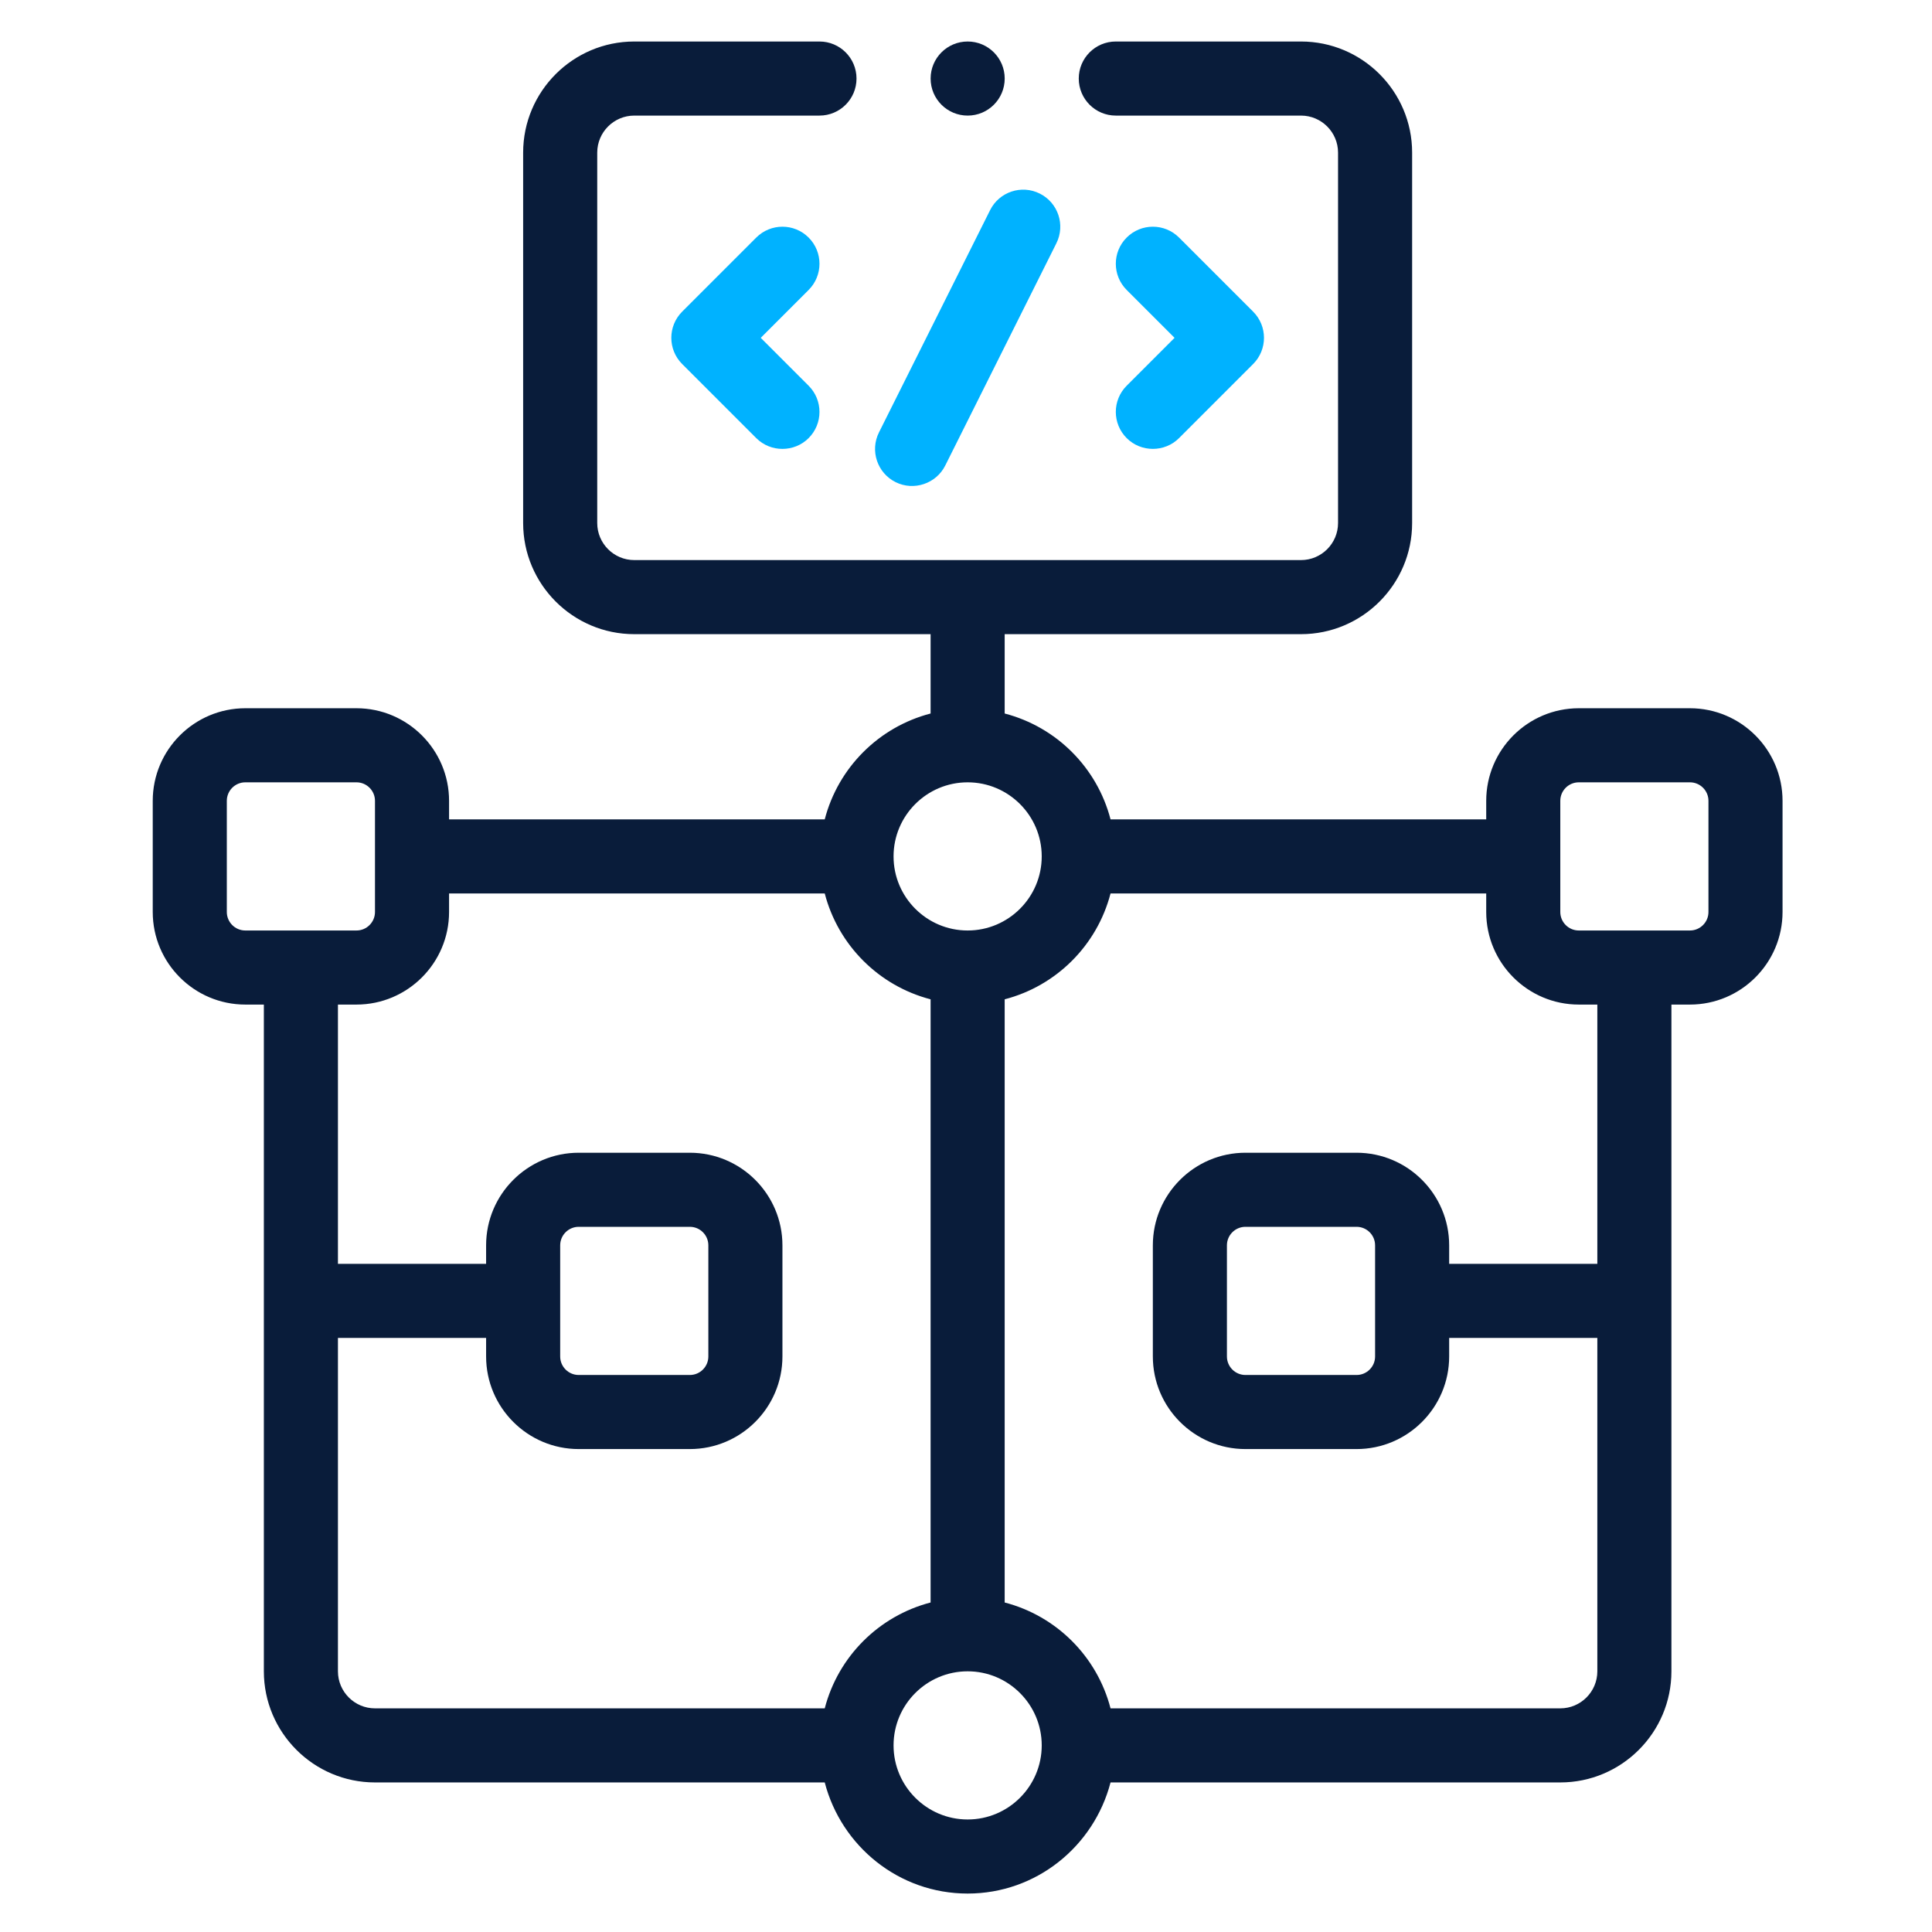 <svg width="512" height="512" viewBox="0 0 512 512" fill="none" xmlns="http://www.w3.org/2000/svg">
<path d="M214.295 62.957C210.461 59.122 204.249 59.122 200.415 62.957L180.782 82.589C176.948 86.424 176.948 92.636 180.782 96.47C180.782 96.47 200.344 116.033 200.414 116.102C204.24 119.928 210.492 119.906 214.295 116.103C218.13 112.268 218.13 106.056 214.295 102.222L201.603 89.53L214.295 76.838C218.13 73.003 218.13 66.791 214.295 62.957Z" fill="#00B2FF"/>
<path d="M298.582 116.106C302.38 119.9 308.639 119.923 312.46 116.103C312.461 116.102 332.092 96.47 332.092 96.47C335.927 92.636 335.927 86.424 332.092 82.589L312.46 62.957C308.625 59.122 302.413 59.122 298.579 62.957C294.745 66.791 294.745 73.003 298.579 76.838L311.271 89.53L298.579 102.222C294.744 106.056 294.744 112.268 298.582 116.106Z" fill="#00B2FF"/>
<path d="M237.331 127.764C242.156 130.174 248.088 128.194 250.499 123.372L279.948 64.474C282.373 59.623 280.408 53.728 275.558 51.303C270.702 48.868 264.807 50.847 262.386 55.693L232.937 114.591C230.512 119.441 232.477 125.337 237.331 127.764Z" fill="#00B2FF"/>
<path d="M447.851 187.692H418.402C404.871 187.692 393.862 198.702 393.862 212.233V217.141H294.305C290.735 203.411 279.981 192.657 266.25 189.087V168.06H344.78C361.019 168.06 374.229 154.85 374.229 138.611V40.449C374.229 24.21 361.019 11 344.78 11H295.699C290.278 11 285.883 15.395 285.883 20.816C285.883 26.237 290.278 30.633 295.699 30.633H344.78C350.192 30.633 354.597 35.037 354.597 40.449V138.611C354.597 144.023 350.192 148.427 344.78 148.427H168.088C162.676 148.427 158.272 144.023 158.272 138.611V40.449C158.272 35.037 162.676 30.633 168.088 30.633H217.169C222.59 30.633 226.985 26.237 226.985 20.816C226.985 15.395 222.59 11 217.169 11H168.088C151.849 11 138.639 24.21 138.639 40.449V138.611C138.639 154.85 151.849 168.06 168.088 168.06H246.618V189.087C232.887 192.657 222.134 203.411 218.563 217.141H119.007V212.233C119.007 198.702 107.997 187.692 94.466 187.692H65.017C51.486 187.692 40.477 198.702 40.477 212.233V241.682C40.477 255.213 51.486 266.222 65.017 266.222H69.925V442.915C69.925 459.154 83.135 472.364 99.374 472.364H218.563C222.954 489.25 238.193 501.812 256.434 501.812C274.675 501.812 289.914 489.25 294.305 472.364H413.494C429.733 472.364 442.943 459.154 442.943 442.915V266.222H447.851C461.382 266.222 472.392 255.213 472.392 241.682V212.233C472.392 198.702 461.382 187.692 447.851 187.692ZM256.434 207.325C267.262 207.325 276.067 216.13 276.067 226.957C276.067 237.785 267.262 246.59 256.434 246.59C245.606 246.59 236.802 237.785 236.802 226.957C236.802 216.13 245.606 207.325 256.434 207.325ZM65.017 246.59C62.309 246.59 60.109 244.39 60.109 241.682V212.233C60.109 209.525 62.309 207.325 65.017 207.325H94.466C97.174 207.325 99.374 209.525 99.374 212.233V241.682C99.374 244.39 97.174 246.59 94.466 246.59H65.017ZM218.563 452.731H99.374C93.963 452.731 89.558 448.326 89.558 442.915V354.569H128.823V359.477C128.823 373.008 139.833 384.017 153.363 384.017H182.812C196.343 384.017 207.353 373.008 207.353 359.477V330.028C207.353 316.497 196.343 305.487 182.812 305.487H153.363C139.833 305.487 128.823 316.497 128.823 330.028V334.936H89.558V266.222H94.466C107.997 266.222 119.007 255.213 119.007 241.682V236.774H218.563C222.134 250.504 232.887 261.258 246.618 264.828V424.677C232.887 428.247 222.134 439.001 218.563 452.731ZM148.455 359.477V330.028C148.455 327.32 150.655 325.12 153.363 325.12H182.812C185.52 325.12 187.72 327.32 187.72 330.028V359.477C187.72 362.185 185.52 364.385 182.812 364.385H153.363C150.655 364.385 148.455 362.185 148.455 359.477ZM256.434 482.18C245.606 482.18 236.802 473.375 236.802 462.547C236.802 451.72 245.606 442.915 256.434 442.915C267.262 442.915 276.067 451.72 276.067 462.547C276.067 473.375 267.262 482.18 256.434 482.18ZM423.31 334.936H384.045V330.028C384.045 316.497 373.036 305.487 359.505 305.487H330.056C316.525 305.487 305.515 316.497 305.515 330.028V359.477C305.515 373.008 316.525 384.017 330.056 384.017H359.505C373.036 384.017 384.045 373.008 384.045 359.477V354.569H423.31V442.915C423.31 448.326 418.905 452.731 413.494 452.731H294.305C290.735 439.001 279.981 428.247 266.25 424.677V264.828C279.981 261.258 290.735 250.504 294.305 236.774H393.862V241.682C393.862 255.213 404.871 266.222 418.402 266.222H423.31V334.936ZM364.413 330.028V359.477C364.413 362.185 362.213 364.385 359.505 364.385H330.056C327.348 364.385 325.148 362.185 325.148 359.477V330.028C325.148 327.32 327.348 325.12 330.056 325.12H359.505C362.213 325.12 364.413 327.32 364.413 330.028ZM452.759 241.682C452.759 244.39 450.559 246.59 447.851 246.59H418.402C415.694 246.59 413.494 244.39 413.494 241.682V212.233C413.494 209.525 415.694 207.325 418.402 207.325H447.851C450.559 207.325 452.759 209.525 452.759 212.233V241.682Z" fill="#091C3A"/>
<path d="M256.441 30.633C261.863 30.633 266.257 26.238 266.257 20.816C266.257 15.395 261.863 11 256.441 11C251.02 11 246.625 15.395 246.625 20.816C246.625 26.238 251.02 30.633 256.441 30.633Z" fill="#091C3A"/>
</svg>
